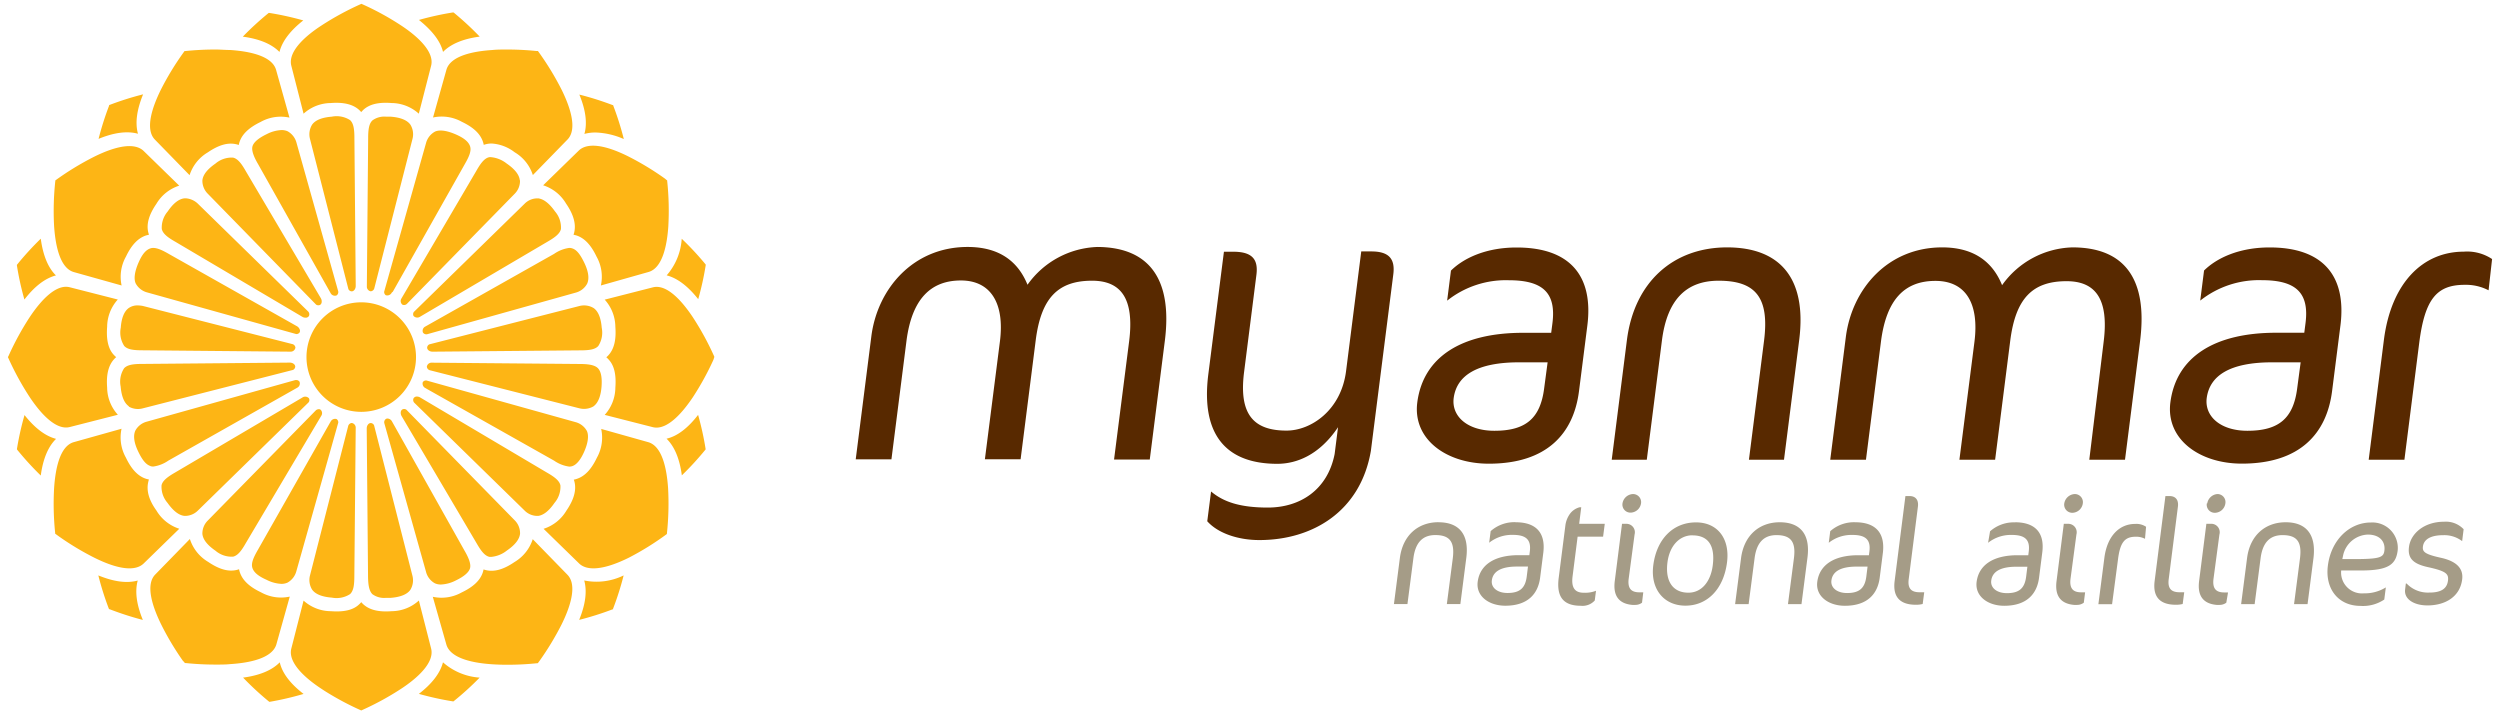 <svg xmlns="http://www.w3.org/2000/svg" viewBox="0 0 420 120"><path d="m195.7 57.2-2.54 20h-6l2.53-19.83c.93-7.33-1.45-10.21-6.23-10.21-5.76 0-8.56 2.95-9.46 10l-2.54 20h-6l2.53-19.83c.8-6.35-1.52-10.21-6.56-10.21s-8.25 3.08-9.15 10.21l-2.52 19.84h-6l2.62-20.62c1-8 7-15.06 16.18-15.06 5.17 0 8.42 2.29 10.06 6.35a15 15 0 0 1 11.8-6.35C193 41.56 197 46.8 195.7 57.2Zm152.46-15.64a15 15 0 0 0-11.81 6.35c-1.64-4.06-4.89-6.35-10.06-6.35-9.17 0-15.16 7-16.19 15.06l-2.62 20.62h6L316 57.4c.91-7.13 4-10.21 9.15-10.21s7.36 3.86 6.56 10.21l-2.53 19.84h6l2.54-20c.9-7.07 3.7-10 9.46-10 4.78 0 7.16 2.88 6.23 10.21L351 77.24h6l2.54-20c1.31-10.44-2.67-15.68-11.38-15.68Zm-58 0c-9 0-15.59 5.76-16.84 15.58l-2.55 20.1h5.89l2.54-20c.9-7.14 4.29-10.08 9.53-10.08 6.22 0 8.55 2.82 7.63 10.08l-2.54 20h5.89l2.56-20.16c1.31-10.48-3.35-15.52-12.12-15.52Zm-23.49 13.16-1.4 11c-.9 7.07-5.34 12.18-15.16 12.18-7.13 0-12.83-4.12-12-10.34 1-7.53 7.31-11.65 17.78-11.65h4.71l.21-1.63c.65-5.11-1.64-7.2-7.34-7.2a15.87 15.87 0 0 0-10.35 3.43l.64-5.05c2.14-2.11 5.9-3.88 11-3.88 8.87-.02 12.99 4.63 11.91 13.14ZM260 60.87h-4.78c-7 0-10.49 2.16-11 6-.39 3.07 2.31 5.5 6.83 5.5 5.3 0 7.73-2.1 8.37-7.14Zm133.19-6.16-1.4 11c-.9 7.07-5.34 12.18-15.16 12.18-7.13 0-12.83-4.12-12-10.34 1-7.53 7.31-11.65 17.78-11.65h4.71l.21-1.63c.65-5.11-1.64-7.2-7.34-7.2a15.89 15.89 0 0 0-10.35 3.43l.64-5.05c2.13-2.11 5.9-3.88 11-3.88 8.86-.01 12.99 4.64 11.91 13.15Zm-6.68 6.16h-4.78c-7 0-10.49 2.16-11 6-.39 3.07 2.31 5.5 6.83 5.5 5.3 0 7.73-2.1 8.37-7.14Zm32.16-17.35a7.53 7.53 0 0 0-4.77-1.24c-6.81 0-12.18 5.17-13.41 14.86l-2.55 20.1h6l2.49-19.64c.95-7.46 3-9.75 7.65-9.75a8.27 8.27 0 0 1 4 .92Zm-188.28-1.28h-1.7l-2.55 20.1c-.84 6.61-5.91 10-10 10-5.44 0-8-2.62-7.16-9.63l2.1-16.56c.33-2.62-.75-3.86-3.89-3.86h-1.57L203 62.86c-1.33 10.47 3.26 15.06 11.58 15.06 3.21 0 7.05-1.44 10.21-6.15l-.57 4.5c-1.19 6.05-5.82 9-11.23 9-4.77 0-7.51-1-9.53-2.7l-.64 5c1.78 2 5.15 3.16 8.75 3.16 8.91 0 17-4.78 18.74-15l3.76-29.6c.35-2.65-.73-3.89-3.68-3.89Z" style="fill:#582900"/><path d="M283.15 101.75c-3.58 0-5.91-2.75-5.4-6.77.57-4.47 3.37-7.22 7.18-7.22 3.59 0 5.72 2.7 5.21 6.72-.58 4.52-3.33 7.27-6.99 7.27Zm1.17-11.82c-2.17 0-3.84 1.77-4.19 4.57-.39 3.11.87 5.07 3.52 5.07 2.27 0 3.75-1.92 4.09-4.57.43-3.32-.74-5.06-3.41-5.06Zm-42.65-2.2c-3.46 0-6 2.22-6.49 6l-1 7.75h2.27l1-7.7c.35-2.75 1.65-3.89 3.68-3.89 2.4 0 3.29 1.09 2.94 3.89l-1 7.7h2.27l1-7.78c.51-4.02-1.29-5.96-4.67-5.96Zm13 0a6 6 0 0 0-4.24 1.5l-.25 1.95a6.12 6.12 0 0 1 4-1.32c2.2 0 3.08.81 2.83 2.78l-.08.63h-1.82c-4 0-6.49 1.59-6.86 4.49-.3 2.4 1.89 4 4.64 4 3.79 0 5.5-2 5.85-4.7l.54-4.24c.39-3.29-1.2-5.08-4.63-5.08Zm1.82 9.14c-.25 1.94-1.18 2.75-3.23 2.75-1.74 0-2.79-.93-2.63-2.12.19-1.49 1.53-2.32 4.23-2.32h1.84ZM299 87.74c-3.46 0-6 2.22-6.5 6l-1 7.75h2.27l1-7.7c.35-2.75 1.65-3.89 3.67-3.89 2.4 0 3.3 1.09 2.94 3.89l-1 7.7h2.27l1-7.78c.53-4.03-1.27-5.97-4.65-5.97Zm85 0c-3.46 0-6 2.22-6.49 6l-1 7.75h2.27l1-7.7c.35-2.75 1.65-3.89 3.68-3.89 2.4 0 3.29 1.09 2.94 3.89l-1 7.7h2.27l1-7.78c.47-4.03-1.33-5.97-4.67-5.97Zm-72.28 0a6 6 0 0 0-4.24 1.5l-.25 1.95a6.12 6.12 0 0 1 4-1.32c2.2 0 3.08.81 2.83 2.78l-.08.63h-1.82c-4 0-6.49 1.59-6.86 4.49-.3 2.4 1.89 4 4.64 4 3.79 0 5.5-2 5.85-4.7l.54-4.24c.37-3.3-1.22-5.09-4.65-5.09Zm1.82 9.14c-.25 1.94-1.18 2.75-3.23 2.75-1.74 0-2.79-.93-2.63-2.12.19-1.49 1.53-2.32 4.23-2.32h1.84Zm47-8.38a2.91 2.91 0 0 0-1.84-.48c-2.63 0-4.7 2-5.17 5.73l-1 7.75h2.3l1-7.57c.37-2.88 1.16-3.76 3-3.76a3.19 3.19 0 0 1 1.53.35Zm6.41 11h-.76c-1.26 0-2.06-.48-1.85-2.17l1.55-12.22c.15-1.19-.46-1.77-1.39-1.77h-.71l-1.81 14.26c-.35 2.73.93 4 3.58 4a4.44 4.44 0 0 0 1.13-.13Zm-43.68 0h-.76c-1.26 0-2.06-.48-1.85-2.17l1.55-12.22c.15-1.19-.46-1.77-1.39-1.77h-.71L318.3 97.6c-.35 2.73.93 4 3.58 4a4.41 4.41 0 0 0 1.13-.13Zm15.3-11.74a6 6 0 0 0-4.24 1.5l-.33 1.93a6.12 6.12 0 0 1 4-1.32c2.2 0 3.08.81 2.83 2.78l-.08.63h-1.82c-4 0-6.49 1.59-6.86 4.49-.3 2.4 1.89 4 4.64 4 3.79 0 5.5-2 5.85-4.7l.54-4.24c.43-3.3-1.16-5.09-4.6-5.09Zm1.82 9.14c-.25 1.94-1.18 2.75-3.23 2.75-1.74 0-2.79-.93-2.63-2.12.19-1.49 1.53-2.32 4.23-2.32h1.84Zm30.43-12.32a1.87 1.87 0 0 1 1.7-1.58 1.35 1.35 0 0 1 1.34 1.59 1.81 1.81 0 0 1-1.74 1.56 1.35 1.35 0 0 1-1.37-1.59Zm3.49 14.95h-.64c-1.26 0-2-.53-1.81-2.22l1-7.5a1.42 1.42 0 0 0-1.48-1.81h-.71l-1.22 9.62c-.31 2.48.69 3.79 2.91 4a3.54 3.54 0 0 0 .6 0 1.82 1.82 0 0 0 1.06-.37ZM346.8 84.56a1.87 1.87 0 0 1 1.77-1.56 1.36 1.36 0 0 1 1.34 1.59 1.82 1.82 0 0 1-1.74 1.56 1.36 1.36 0 0 1-1.37-1.59Zm3.5 14.95h-.65c-1.26 0-2-.53-1.81-2.22l1-7.5a1.42 1.42 0 0 0-1.41-1.79h-.71l-1.22 9.62c-.32 2.48.69 3.79 2.91 4a3.57 3.57 0 0 0 .61 0 1.82 1.82 0 0 0 1.06-.37Zm-77.72-14.95a1.86 1.86 0 0 1 1.77-1.56 1.36 1.36 0 0 1 1.34 1.59 1.82 1.82 0 0 1-1.69 1.53 1.35 1.35 0 0 1-1.42-1.56Zm3.49 14.95h-.65c-1.26 0-2-.53-1.81-2.22l1-7.5a1.42 1.42 0 0 0-1.4-1.79h-.71l-1.22 9.62c-.31 2.48.69 3.79 2.91 4a3.57 3.57 0 0 0 .61 0 1.82 1.82 0 0 0 1.06-.37Zm124.75-.83a6.67 6.67 0 0 1-3.67 1 3.51 3.51 0 0 1-3.83-3.84h3.33c4.62 0 5.86-1 6.16-3.36a4.27 4.27 0 0 0-4.5-4.7c-3.58 0-6.68 2.9-7.23 7.27-.49 3.89 1.77 6.74 5.48 6.74a6.38 6.38 0 0 0 4-1.07Zm-7.2-5.26a4.41 4.41 0 0 1 4.17-3.61c2.12 0 3 1.29 2.78 2.75-.13 1-.72 1.31-4 1.36h-3.06Zm16.5.3c-2.72-.6-3.18-1-3.07-1.89.14-1.13 1.15-1.92 3.45-1.92a4.92 4.92 0 0 1 3.14 1l.25-2a4.11 4.11 0 0 0-3.29-1.26c-3.36 0-5.61 2-5.89 4.24-.26 2 .82 2.88 3.28 3.41 3 .66 3.41 1.13 3.27 2.25-.17 1.34-1.13 2-3.13 2a4.94 4.94 0 0 1-3.82-1.52h-.13l-.12 1c-.21 1.62 1.48 2.68 3.75 2.68 3.08 0 5.47-1.52 5.83-4.34.25-1.83-.9-3.06-3.51-3.65Zm-142.2 7.15.21-1.62a5 5 0 0 1-2.06.33c-1.47 0-2.12-.81-1.88-2.73l.85-6.69h4.28l.28-2.16h-4.3l.35-2.78h-.28a3 3 0 0 0-1.54 1 4.24 4.24 0 0 0-.85 2.09l-1.12 8.79c-.39 3.11.72 4.67 3.72 4.67a2.77 2.77 0 0 0 2.35-.9Z" style="fill:#a59c87"/><path d="m53.79 49.91.11.19a1.06 1.06 0 0 1 .14.68.6.6 0 0 1-.28.45.67.67 0 0 1-.66-.06L34.91 32.55a3.08 3.08 0 0 1-.91-2.24c.09-.94.83-1.89 2.2-2.83a4.17 4.17 0 0 1 2.95-1c.8.18 1.42 1 2.16 2.3Zm-30.62 1.4a2.56 2.56 0 0 0-1.53.43c-.77.55-1.23 1.66-1.35 3.31a4.14 4.14 0 0 0 .58 3.07c.56.61 1.59.73 3.07.73l24.87.23a.8.8 0 0 0 .82-.67.68.68 0 0 0-.46-.59L24 51.4a4.85 4.85 0 0 0-.83-.09Zm2.1 27a1.64 1.64 0 0 0 .48.07 5.87 5.87 0 0 0 2.54-1l21.66-12.25a.8.8 0 0 0 .37-1 .65.65 0 0 0-.58-.28h-.12l-25 7a3.07 3.07 0 0 0-1.88 1.49c-.39.86-.23 2.05.49 3.54s1.33 2.18 2.04 2.41Zm-3.63-10a3.11 3.11 0 0 0 2.36.29l25.22-6.45a.66.66 0 0 0 .38-.55c0-.37-.41-.68-.9-.68h-.23l-24.55.22c-1.48 0-2.51.12-3.07.73a4.12 4.12 0 0 0-.58 3.07c.14 1.65.6 2.77 1.37 3.31ZM49.8 23.94a3.09 3.09 0 0 0-1.49-1.89 2.5 2.5 0 0 0-1-.2 6 6 0 0 0-2.51.69c-1.35.65-2.15 1.33-2.37 2s.17 1.74.91 3l12.21 21.72a.81.81 0 0 0 1 .37.69.69 0 0 0 .27-.69ZM28.29 42.62c-1.08-.62-2.2-1.16-3-.9s-1.4 1-2 2.36-.88 2.69-.49 3.54a3.08 3.08 0 0 0 1.9 1.5l25.06 7a.65.65 0 0 0 .58-.28.59.59 0 0 0 0-.52 1.06 1.06 0 0 0-.46-.52l-.2-.11ZM56.83 71a.67.67 0 0 0-.29-.6.84.84 0 0 0-1 .45l-.12.2L43.31 92.4c-.74 1.28-1.15 2.24-.91 3s1 1.4 2.37 2a6.05 6.05 0 0 0 2.51.69 2.51 2.51 0 0 0 1-.2 3.1 3.1 0 0 0 1.5-1.9Zm44.26-15.93c-.13-1.65-.58-2.76-1.35-3.31a3.12 3.12 0 0 0-2.4-.35l-25.21 6.44a.65.65 0 0 0-.37.55c0 .37.4.68.9.68h.24l24.54-.22c1.48 0 2.51-.12 3.07-.73a4.13 4.13 0 0 0 .58-3.07Zm-8 22.32a5.82 5.82 0 0 0 2.54 1 1.68 1.68 0 0 0 .48-.07c.71-.22 1.39-1 2-2.36s.88-2.68.49-3.55a3.08 3.08 0 0 0-1.9-1.49l-25.06-7a.66.66 0 0 0-.61.28.83.83 0 0 0 .45 1l.2.12Zm-32.4-26.6a9.2 9.2 0 1 0 9.2 9.21 9.21 9.21 0 0 0-9.2-9.21ZM34 89.69c.09.94.83 1.89 2.2 2.83a4.17 4.17 0 0 0 2.95 1c.8-.18 1.42-1 2.16-2.3L54 69.81a.79.79 0 0 0-.17-1 .5.5 0 0 0-.26-.07.82.82 0 0 0-.48.17L34.9 87.46a3.07 3.07 0 0 0-.9 2.23ZM64.54 49a.66.66 0 0 0 .28.6.84.84 0 0 0 1-.45L66 49l12.07-21.4c.74-1.28 1.15-2.24.91-3s-1-1.4-2.36-2-2.69-.88-3.54-.49a3.09 3.09 0 0 0-1.5 1.9ZM103 102.35v-.1a49.17 49.17 0 0 0 1.77-5.58 10.35 10.35 0 0 1-6.62.85c.5 1.8.22 4-.85 6.62a50.71 50.71 0 0 0 5.58-1.76Zm-56 8.92c-1.31 1.34-3.38 2.2-6.16 2.57a49.28 49.28 0 0 0 4.32 4l.08.06h.1a50.57 50.57 0 0 0 5.66-1.32c-2.23-1.72-3.59-3.5-4-5.31ZM15.82 93.68c4 2 6.89 2.34 8.3 1l6-5.85a6.93 6.93 0 0 1-3.84-3.06C25 84 24.58 82.41 24.9 81a3.36 3.36 0 0 1 .12-.44l-.44-.11c-1.37-.42-2.49-1.59-3.43-3.57a6.91 6.91 0 0 1-.73-4.85l-8.06 2.26C10 75 9.3 78.9 9.09 82a47.52 47.52 0 0 0 .18 7.56v.1l.62.45a46.64 46.64 0 0 0 5.93 3.57ZM72.44 109l-2.07-8.11a6.87 6.87 0 0 1-4.57 1.79c-2.19.17-3.75-.21-4.8-1.19a4 4 0 0 1-.31-.33 3.2 3.2 0 0 1-.31.33c-1 1-2.61 1.36-4.81 1.19A6.88 6.88 0 0 1 51 100.9l-2.07 8.1c-.56 2.38 2.45 5 5.06 6.71l.5.33a48.16 48.16 0 0 0 5.5 3l.7.32.24-.11a47.52 47.52 0 0 0 6.48-3.55C70 114 73 111.39 72.44 109Zm23.67-67.28a1.56 1.56 0 0 0-.48-.07 5.84 5.84 0 0 0-2.54 1L71.43 54.87a.79.79 0 0 0-.37 1 .68.68 0 0 0 .7.28l25-7a3.06 3.06 0 0 0 1.88-1.49c.39-.86.23-2.05-.49-3.54s-1.33-2.19-2.04-2.4Zm-15.53 72.12a10.32 10.32 0 0 1-6.16-2.57c-.47 1.81-1.83 3.59-4.05 5.3a50.19 50.19 0 0 0 5.71 1.26h.1l.08-.06a49.35 49.35 0 0 0 4.32-3.93ZM40.79 6.16c2.78.37 4.85 1.23 6.16 2.57.46-1.81 1.82-3.59 4-5.3a50 50 0 0 0-5.71-1.26h-.1l-.08.07a49.63 49.63 0 0 0-4.27 3.92ZM85.2 8.32c-.86 0-1.69 0-2.47.08-3.13.2-7 .94-7.72 3.28l-2.26 8.06a6.92 6.92 0 0 1 4.85.73c2 .95 3.14 2.07 3.56 3.43a3.13 3.13 0 0 1 .11.44 3.57 3.57 0 0 1 .44-.13 3.93 3.93 0 0 1 .88-.1 7 7 0 0 1 3.87 1.47 6.9 6.9 0 0 1 3.06 3.83l5.85-6c1.67-1.78.38-5.5-1-8.3a47.65 47.65 0 0 0-3.94-6.46l-.06-.08h-.26c-.72-.08-2.64-.25-4.91-.25Zm-10.77.4c1.31-1.34 3.38-2.2 6.16-2.57a51.1 51.1 0 0 0-4.32-4l-.08-.06h-.1a50.16 50.16 0 0 0-5.71 1.26C72.6 5.13 74 6.92 74.43 8.73Zm-56.1 8.93v.1a50.05 50.05 0 0 0-1.77 5.58c2.59-1.07 4.82-1.36 6.62-.86-.5-1.8-.21-4 .86-6.62a49.74 49.74 0 0 0-5.58 1.76Zm53.24 78.41a3.07 3.07 0 0 0 1.5 1.94 2.49 2.49 0 0 0 1 .2 6.05 6.05 0 0 0 2.52-.69c1.35-.65 2.14-1.33 2.36-2s-.17-1.74-.91-3L65.82 70.74a.92.92 0 0 0-.72-.43.52.52 0 0 0-.26.07.68.68 0 0 0-.28.7ZM48.93 11 51 19.1a6.9 6.9 0 0 1 4.56-1.79c2.2-.17 3.76.22 4.81 1.19a4.12 4.12 0 0 1 .31.33l.31-.33c1.05-1 2.61-1.36 4.8-1.19a6.91 6.91 0 0 1 4.57 1.79l2.08-8.1C73 8.62 70 6 67.42 4.3a46.11 46.11 0 0 0-6-3.34l-.7-.32-.24.11A48 48 0 0 0 54 4.29C51.36 6 48.37 8.61 48.93 11Zm69.55 64.59.06-.08v-.1a49.6 49.6 0 0 0-1.26-5.71c-1.71 2.22-3.49 3.58-5.3 4 1.34 1.31 2.2 3.38 2.57 6.16a49.66 49.66 0 0 0 3.93-4.28ZM38.67 8.4c-.78 0-1.63-.08-2.5-.08a49.58 49.58 0 0 0-5.07.26H31l-.15.21A47.61 47.61 0 0 0 27 15.12c-1.38 2.81-2.68 6.53-1 8.31l5.85 6a6.89 6.89 0 0 1 3.06-3.83c1.81-1.24 3.36-1.69 4.76-1.37a3.57 3.57 0 0 1 .44.13 3.12 3.12 0 0 1 .11-.44c.42-1.36 1.59-2.48 3.56-3.43a6.9 6.9 0 0 1 4.85-.73l-2.26-8.06c-.71-2.35-4.58-3.09-7.7-3.3ZM120 60v-.09a47.4 47.4 0 0 0-3.62-6.64c-2.49-3.72-4.8-5.47-6.68-5l-8.11 2.07a6.89 6.89 0 0 1 1.79 4.57c.17 2.19-.22 3.76-1.19 4.8a3.46 3.46 0 0 1-.33.31 3.44 3.44 0 0 1 .33.32c1 1 1.36 2.62 1.19 4.8a6.89 6.89 0 0 1-1.79 4.56l8.11 2.07a2.71 2.71 0 0 0 .59.07c1.76 0 3.86-1.76 6.1-5.09a47.21 47.21 0 0 0 3.46-6.29ZM9.29 30.32v.1a47.09 47.09 0 0 0-.2 7.58c.21 3.12.94 7 3.28 7.7l8.06 2.26a6.92 6.92 0 0 1 .73-4.85c.95-2 2.07-3.14 3.43-3.57l.44-.11a3.86 3.86 0 0 1-.13-.43c-.32-1.39.13-2.95 1.37-4.75a6.89 6.89 0 0 1 3.84-3.06l-6-5.85c-1.41-1.32-4.29-1-8.31 1a47.35 47.35 0 0 0-6.46 3.94Zm102.8 0-.08-.06-.31-.26a47.32 47.32 0 0 0-6.14-3.72c-4-2-6.89-2.34-8.31-1l-6 5.85a6.88 6.88 0 0 1 3.84 3.06c1.25 1.81 1.7 3.4 1.39 4.81a3.3 3.3 0 0 1-.13.43l.44.11c1.37.42 2.49 1.59 3.43 3.57a6.9 6.9 0 0 1 .73 4.85l8.05-2.28c2.34-.71 3.07-4.57 3.28-7.69a47.28 47.28 0 0 0-.19-7.56Zm2.44 9.78a10.31 10.31 0 0 1-2.53 6.16c1.81.47 3.59 1.83 5.3 4a49 49 0 0 0 1.26-5.71v-.1l-.06-.08a49.16 49.16 0 0 0-3.97-4.26ZM2.9 44.42l-.06.08v.1a49 49 0 0 0 1.26 5.72c1.71-2.22 3.49-3.58 5.3-4.05C8.08 45 7.22 42.88 6.85 40.1a50.3 50.3 0 0 0-3.95 4.32ZM103 17.65h-.09a50.16 50.16 0 0 0-5.58-1.76c1.07 2.59 1.36 4.81.85 6.61a7 7 0 0 1 1.85-.24 12.73 12.73 0 0 1 4.77 1.1 49.42 49.42 0 0 0-1.76-5.58Zm9.05 72v-.1a47.57 47.57 0 0 0 .19-7.52c-.21-3.14-.94-7-3.28-7.73L101 72.06a6.93 6.93 0 0 1-.73 4.85c-.95 2-2.07 3.14-3.43 3.56a3.39 3.39 0 0 1-.44.11 3.58 3.58 0 0 1 .13.44c.31 1.39-.13 2.95-1.37 4.76a6.9 6.9 0 0 1-3.84 3.06l6 5.85c1.41 1.32 4.3 1 8.33-1a47.24 47.24 0 0 0 6.35-3.95ZM82.71 111.6c.78.05 1.62.08 2.49.08a49.41 49.41 0 0 0 5.06-.26h.1l.05-.08.23-.31a48.26 48.26 0 0 0 3.71-6.13c1.39-2.81 2.69-6.54 1-8.32l-5.85-6a6.92 6.92 0 0 1-3.06 3.84c-1.81 1.24-3.36 1.69-4.76 1.37a3.4 3.4 0 0 1-.44-.13 4 4 0 0 1-.11.44c-.42 1.37-1.59 2.49-3.57 3.43a6.9 6.9 0 0 1-4.85.73l2.29 8.06c.72 2.34 4.59 3.08 7.71 3.28Zm17-43.34c.76-.55 1.22-1.67 1.35-3.31.11-1.49-.08-2.52-.59-3.07s-1.59-.73-3.07-.73l-24.88-.22a.79.79 0 0 0-.81.67.69.69 0 0 0 .46.59l25.19 6.41a3.17 3.17 0 0 0 2.38-.35Zm-81.38 34.09h.09a51.65 51.65 0 0 0 5.58 1.8c-1.07-2.59-1.36-4.81-.86-6.62-1.8.5-4 .21-6.62-.86a49.91 49.91 0 0 0 1.76 5.58ZM6.85 79.89c.37-2.78 1.23-4.85 2.57-6.16-1.81-.47-3.59-1.83-5.3-4a49.12 49.12 0 0 0-1.27 5.67v.1l.06.08a49.83 49.83 0 0 0 3.94 4.31Zm24 31.22.21.28h.1a49.47 49.47 0 0 0 5.07.26c.86 0 1.69 0 2.46-.08 3.14-.2 7-.94 7.73-3.28l2.26-8.06a6.9 6.9 0 0 1-4.85-.73c-2-.95-3.14-2.07-3.56-3.43a3.11 3.11 0 0 1-.11-.44 3.48 3.48 0 0 1-.44.13c-1.39.32-2.94-.13-4.76-1.37a6.9 6.9 0 0 1-3.06-3.84l-5.85 6c-1.67 1.78-.37 5.5 1 8.3a47.19 47.19 0 0 0 3.75 6.27Zm31.43-62.17a.68.68 0 0 0 .59-.46l6.43-25.15a3.07 3.07 0 0 0-.35-2.38c-.55-.77-1.66-1.22-3.31-1.35h-.77a3.38 3.38 0 0 0-2.29.62c-.61.56-.73 1.59-.73 3.07l-.22 24.88a.79.79 0 0 0 .65.77Zm28.1-15.61a3 3 0 0 0-2.25.9L69.52 52.41a.67.67 0 0 0-.05.66.85.85 0 0 0 1.12.13l.2-.12 21.15-12.45c1.28-.74 2.12-1.36 2.3-2.16a4.14 4.14 0 0 0-1-2.95c-.97-1.37-1.92-2.1-2.86-2.2ZM58.81 20.18a4.17 4.17 0 0 0-3.07-.58c-1.65.13-2.77.58-3.31 1.35a3.08 3.08 0 0 0-.35 2.4l6.45 25.22a.66.66 0 0 0 .55.38c.37 0 .68-.41.68-.9v-.25l-.22-24.55c0-1.48-.12-2.51-.73-3.07Zm21.25 71.07c.74 1.29 1.36 2.12 2.16 2.3a1.83 1.83 0 0 0 .37 0 4.94 4.94 0 0 0 2.58-1.07c1.37-.94 2.1-1.89 2.2-2.82a3.07 3.07 0 0 0-.9-2.25l-18.2-18.58a.65.65 0 0 0-.66-.05.58.58 0 0 0-.28.44 1.06 1.06 0 0 0 .14.68l.11.19ZM1.33 60l.11.24A47.6 47.6 0 0 0 5 66.73c2.23 3.33 4.33 5.09 6.09 5.09a2.53 2.53 0 0 0 .6-.07l8.11-2.07a6.88 6.88 0 0 1-1.8-4.56c-.17-2.19.22-3.76 1.19-4.8a4 4 0 0 1 .33-.32 3.45 3.45 0 0 1-.33-.31c-1-1-1.36-2.62-1.19-4.8a6.9 6.9 0 0 1 1.79-4.57l-8.11-2.07a2.7 2.7 0 0 0-.59-.07c-1.76 0-3.87 1.76-6.1 5.1a47.72 47.72 0 0 0-3.54 6.48Zm86-29.69c-.09-.94-.83-1.89-2.2-2.83a5 5 0 0 0-2.58-1.07 1.65 1.65 0 0 0-.37 0c-.8.18-1.42 1-2.16 2.3l-12.6 21.47a.79.79 0 0 0 .18 1 .69.69 0 0 0 .74-.11l18.14-18.53a3.06 3.06 0 0 0 .88-2.23Zm3 56.37c.94-.09 1.89-.83 2.82-2.19a4.14 4.14 0 0 0 1-2.95c-.18-.8-1-1.42-2.29-2.16L70.51 66.73a1.13 1.13 0 0 0-.46-.11.63.63 0 0 0-.57.29.67.67 0 0 0 .11.74l18.56 18.14a3 3 0 0 0 2.23.88ZM62.56 99.82a3.36 3.36 0 0 0 2.29.62h.78c1.65-.13 2.77-.58 3.31-1.35a3.07 3.07 0 0 0 .34-2.4l-6.44-25.25a.66.66 0 0 0-.55-.37c-.37 0-.68.41-.68.9v.23l.22 24.54c.01 1.49.17 2.52.73 3.08ZM31 33.32c-.94.09-1.89.83-2.82 2.2a4.14 4.14 0 0 0-1 2.95c.18.8 1 1.42 2.3 2.16l21.39 12.64a1.12 1.12 0 0 0 .46.1.62.62 0 0 0 .57-.28.68.68 0 0 0-.11-.74L33.23 34.21a3.24 3.24 0 0 0-2-.89Zm0 53.35a3.06 3.06 0 0 0 2.25-.9l18.61-18.19a.66.66 0 0 0 .05-.66.85.85 0 0 0-1.12-.13l-.2.12-21.15 12.46c-1.28.74-2.12 1.36-2.3 2.16a4.13 4.13 0 0 0 1 2.95c.97 1.36 1.92 2.1 2.86 2.19Zm28.1-15.61a.69.69 0 0 0-.59.46l-6.43 25.15a3.07 3.07 0 0 0 .35 2.38c.55.77 1.66 1.22 3.31 1.35a4.18 4.18 0 0 0 3.07-.59c.6-.56.72-1.59.72-3.07l.23-24.88a.79.79 0 0 0-.67-.8Z" style="fill:#fdb515"/></svg>
